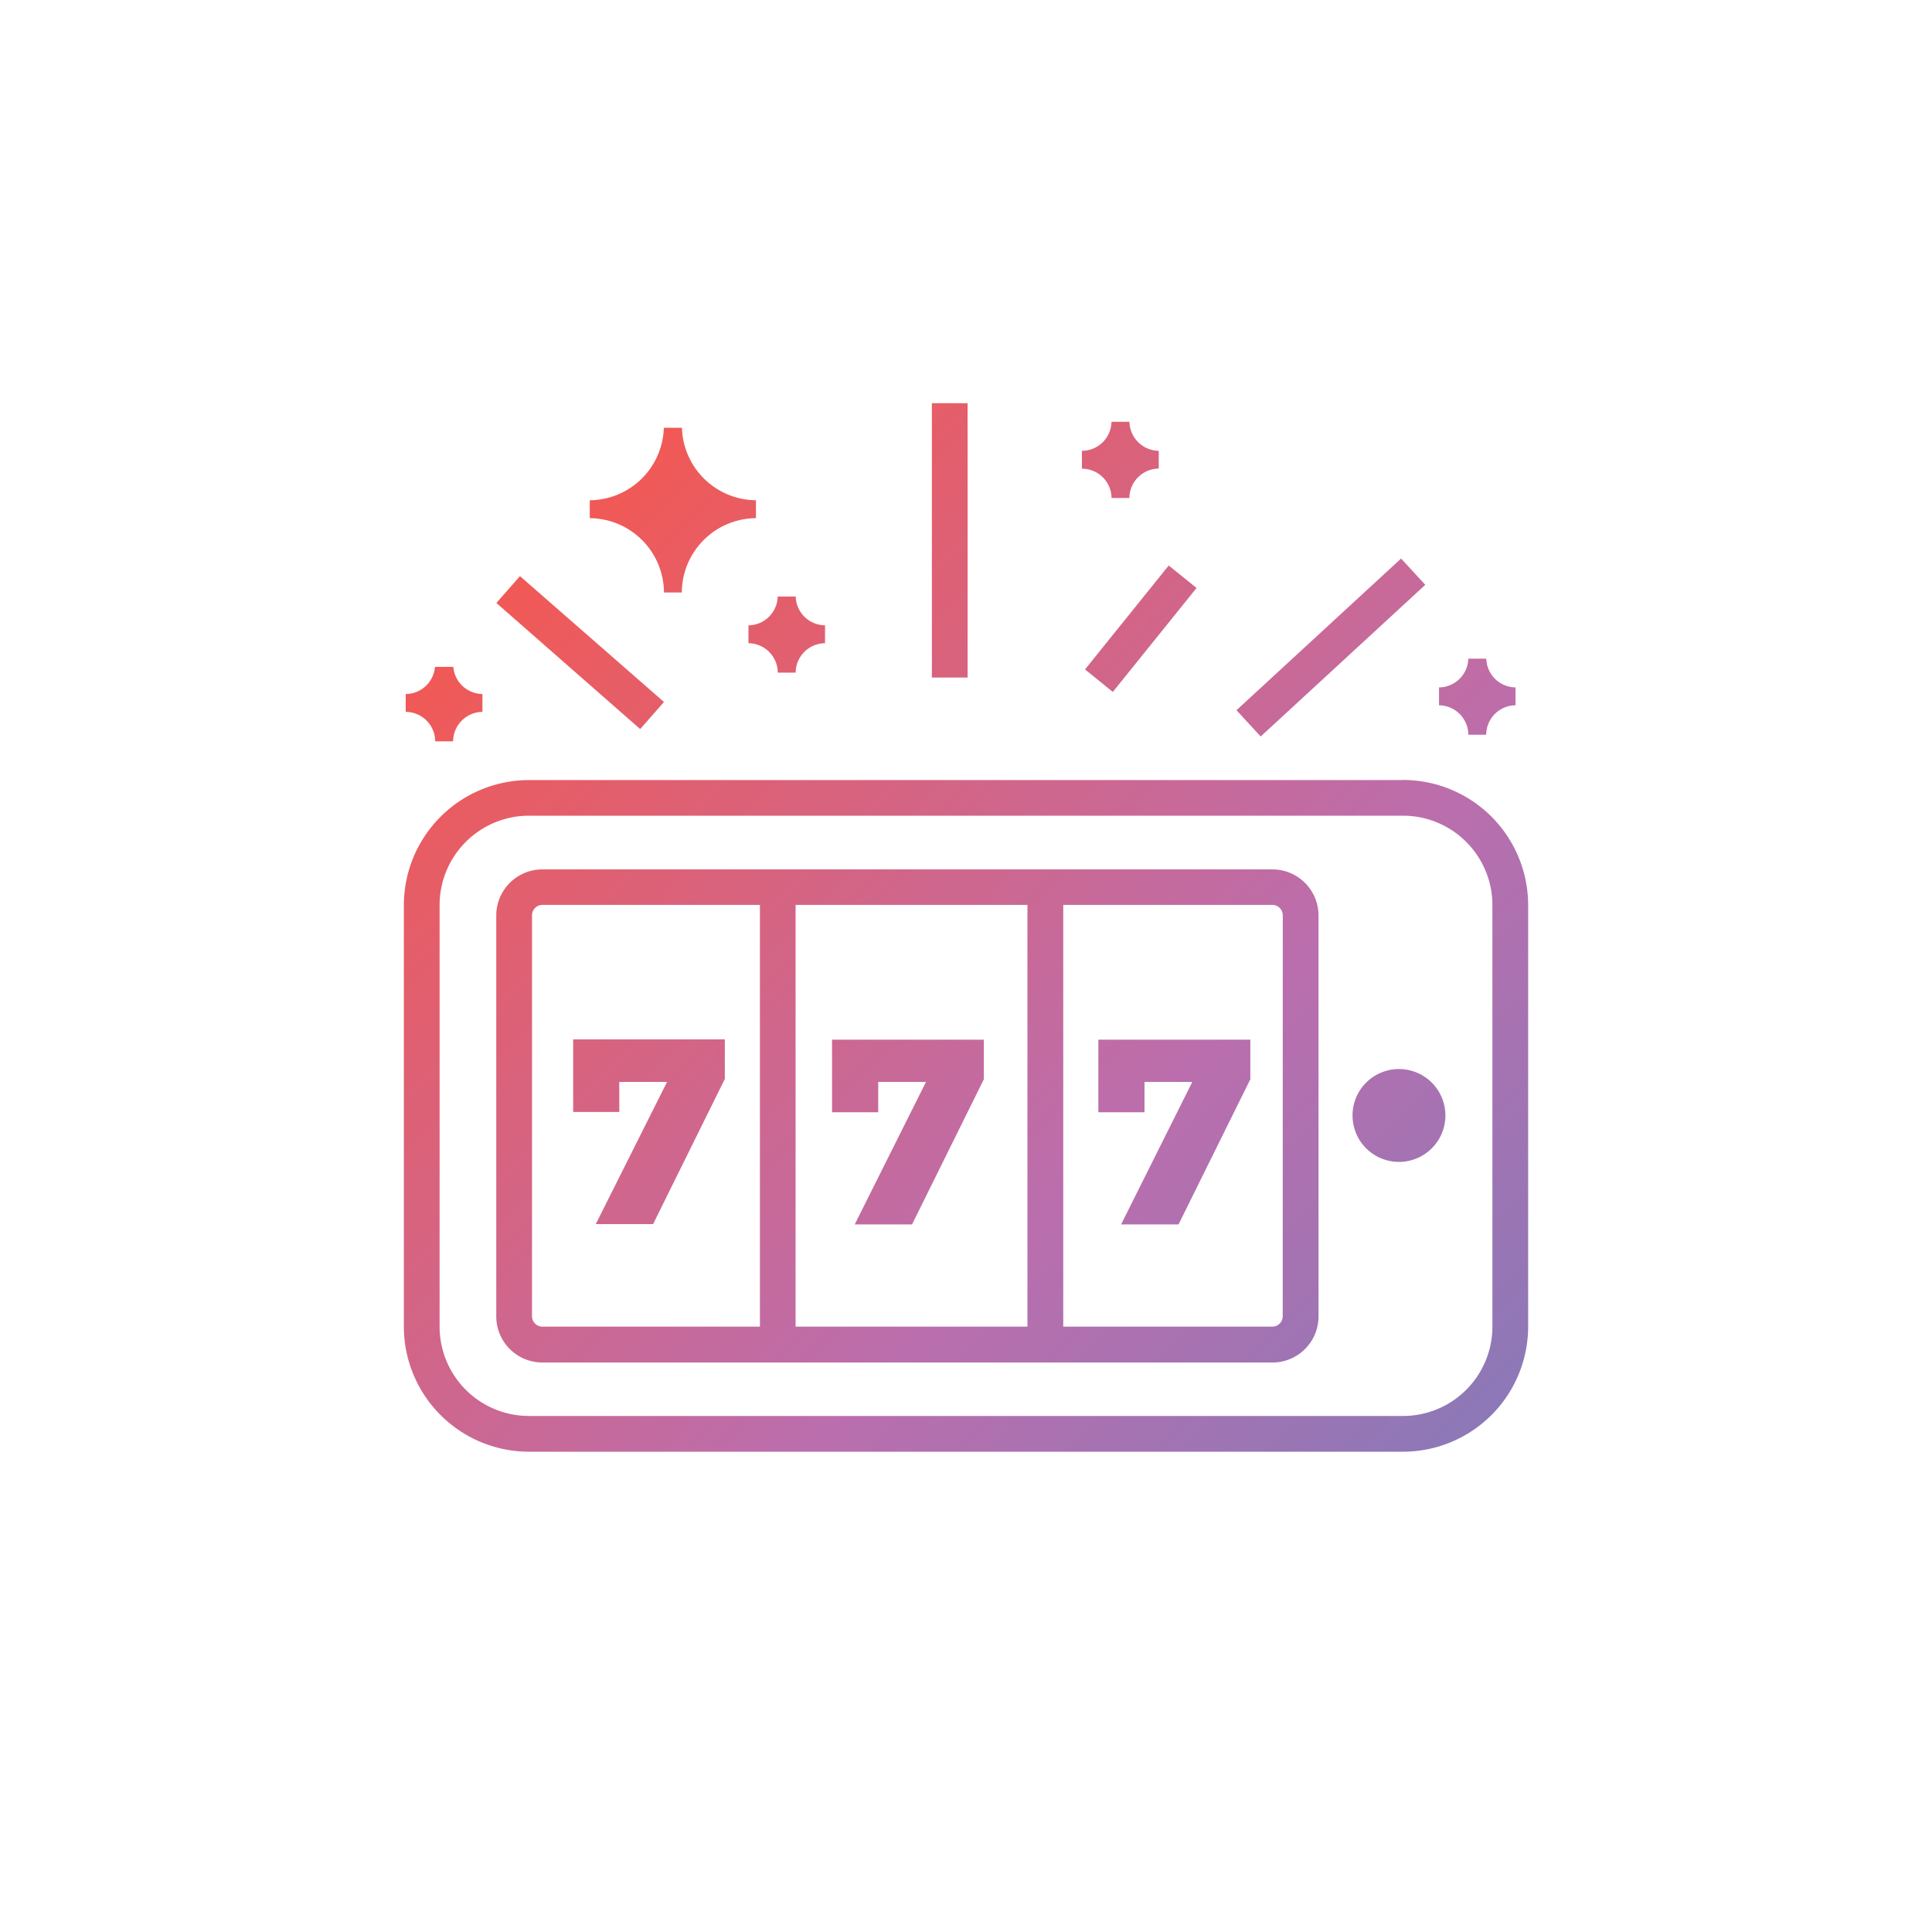 <svg data-name="Layer 1" xmlns="http://www.w3.org/2000/svg" viewBox="0 0 300 300"><defs><linearGradient id="a" x1="220.54" y1="230.74" x2="79.53" y2="89.73" gradientUnits="userSpaceOnUse"><stop offset="0" stop-color="#8d78b7"/><stop offset=".36" stop-color="#bb6ead"/><stop offset="1" stop-color="#f15955"/></linearGradient></defs><path d="M116.22 99.88a4.58 4.58 0 014.55 4.57h2.78a4.59 4.59 0 014.56-4.57V97.1a4.59 4.59 0 01-4.55-4.47h-2.8a4.58 4.58 0 01-4.54 4.47zM103.1 92h2.77a11.6 11.6 0 0111.51-11.54v-2.78a11.6 11.6 0 01-11.49-11.26h-2.81a11.6 11.6 0 01-11.5 11.26v2.78A11.61 11.61 0 01103.1 92zm0 17L80.74 89.46l-3.66 4.17 22.33 19.58zm69.7-1.56l13-16.14-4.32-3.49-13 16.14zm-22.55-44.83h-5.55v42.6h5.55zm22.35 14.72h2.77a4.6 4.6 0 014.56-4.57V70a4.6 4.6 0 01-4.55-4.5h-2.79A4.59 4.59 0 01168 70v2.78a4.59 4.59 0 014.6 4.55zm55.4 36.76h2.78a4.58 4.58 0 014.55-4.57v-2.78a4.59 4.59 0 01-4.54-4.46H228a4.59 4.59 0 01-4.55 4.46v2.78a4.59 4.59 0 014.55 4.57zm-6.68-23.28l-3.76-4.08L192 110.28l3.76 4.08zM217.24 166a7.21 7.21 0 107.2 7.21 7.21 7.21 0 00-7.2-7.21zm-19.65-31H84.21a7.16 7.16 0 00-7.15 7.16v62.26a7.16 7.16 0 007.15 7.15h113.38a7.16 7.16 0 007.15-7.15v-62.3a7.16 7.16 0 00-7.15-7.12zM118 206H84.21a1.62 1.62 0 01-1.6-1.6v-62.28a1.63 1.63 0 011.6-1.61H118zm41.54 0h-36v-65.49h36zm39.64-1.6a1.62 1.62 0 01-1.6 1.6H165.1v-65.49h32.49a1.63 1.63 0 011.6 1.61zm18.68-83.27H82.13a19.45 19.45 0 00-19.42 19.42V206a19.44 19.44 0 0019.42 19.42h135.74A19.44 19.44 0 00237.29 206v-65.47a19.45 19.45 0 00-19.42-19.42zM231.74 206a13.88 13.88 0 01-13.87 13.87H82.13A13.88 13.88 0 0168.26 206v-65.47a13.89 13.89 0 0113.87-13.87h135.74a13.89 13.89 0 0113.87 13.87zM67.58 115.11h2.78a4.6 4.6 0 014.55-4.57v-2.77a4.6 4.6 0 01-4.52-4.22h-2.85a4.59 4.59 0 01-4.54 4.22v2.77a4.6 4.6 0 014.58 4.57zM96.16 168h7.42l-11.07 22.08h8.9l11.14-22.54v-6.15H89v11.27h7.17zm40.21 0h7.42l-11.07 22.13h8.9l11.15-22.54v-6.15H129.2v11.27h7.17zm34.18 4.71h7.17V168h7.42l-11.06 22.13H183l11.15-22.54v-6.15h-23.6z" fill="url(#a)"/></svg>
